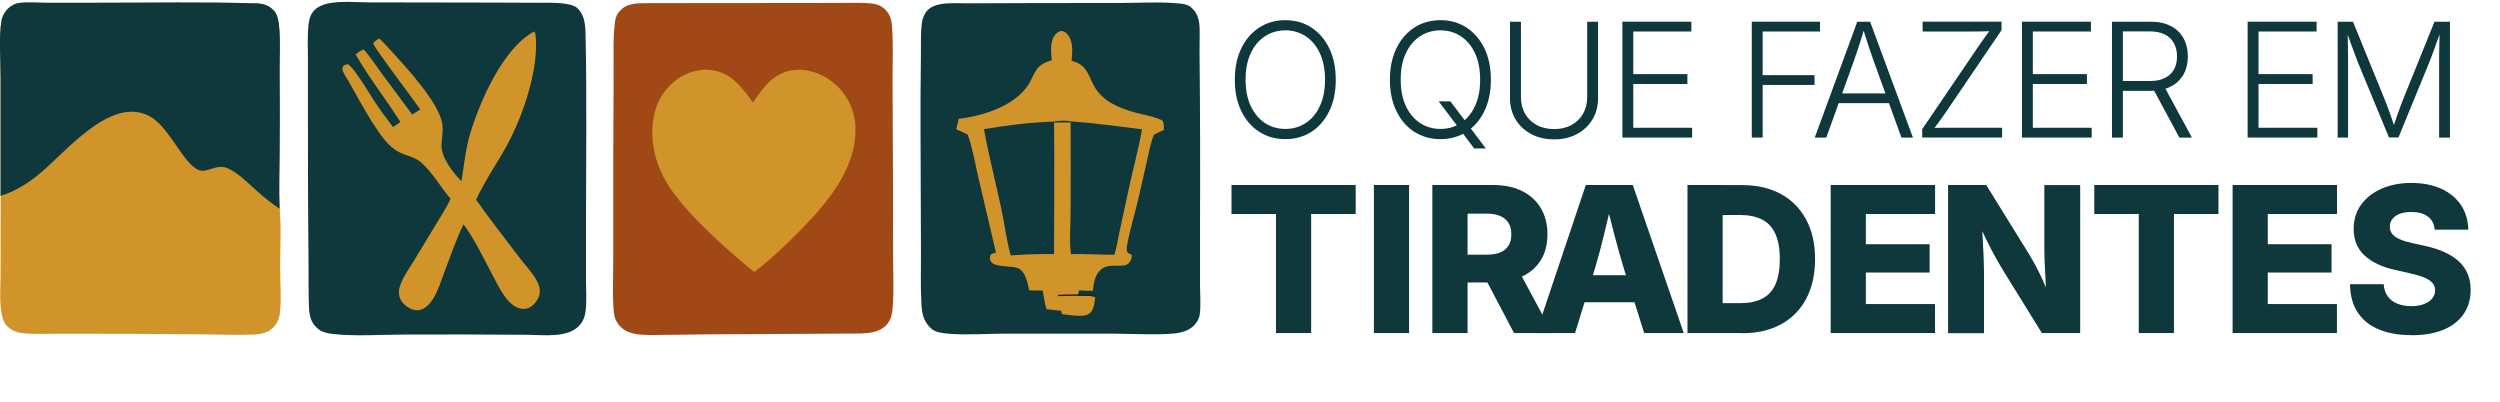 <svg xmlns="http://www.w3.org/2000/svg" id="a" viewBox="0 0 558.63 89.85"><path d="M144.72,.7l34.49-.03,9.39-.02c2.13,0,4.31-.1,6.43,.16,.95,.12,1.9,.53,2.63,1.17,.95,.84,1.5,2.11,1.61,3.36,.37,4.11,.16,8.45,.17,12.57l.09,20.4,.04,19.7c0,3.51,.21,7.18-.1,10.67-.13,1.45-.31,2.73-1.32,3.86-1.52,1.7-3.8,1.91-5.93,1.99l-33.38,.18-9.74,.11c-2.24,.03-4.54,.14-6.77-.14-1.58-.2-3.19-.91-4.16-2.21-.62-.83-.93-1.73-1.02-2.75-.34-3.82-.12-7.81-.12-11.64v-21l.08-20.74c.03-3.86-.19-7.91,.35-11.73,.14-1.01,.56-1.7,1.29-2.41,1.61-1.59,3.89-1.46,5.98-1.49Z" fill="#a14916"></path><path d="M168.23,22.88c.96-1.32,1.9-2.73,3-3.93,1.86-2.02,4.17-3.29,6.96-3.36,3.22-.08,6.46,1.31,8.77,3.52,2.67,2.53,4.18,6.03,4.2,9.71,.09,9.19-6.58,16.78-12.63,22.97-3.16,3.16-6.41,6.26-9.97,8.97-.8-.58-1.56-1.22-2.32-1.86-5.53-4.67-13.98-12.28-17.52-18.51-1.63-2.83-2.63-5.98-2.91-9.23-.32-4.04,.53-8.24,3.24-11.37,2.2-2.54,4.95-3.98,8.29-4.22,.65,0,1.28,.02,1.93,.13,4.28,.67,6.58,3.94,8.96,7.18Z" fill="#d0942a"></path><path d="M.13,43.76V17.26c0-3.66-.39-9.06,.18-12.52,.18-1.1,.7-2.05,1.49-2.82,.67-.65,1.56-1.15,2.5-1.26,1.94-.24,4.07-.04,6.04-.04h11.38c11.87,.01,23.81-.22,35.67,.14,1.53,.05,2.8,.49,3.84,1.65,.75,.83,.96,1.99,1.09,3.07,.4,3.42,.14,7.11,.16,10.56,.06,6.09,.06,12.18,0,18.28-.03,4.1-.17,8.24,0,12.33,.02,.14,.04,.28,.05,.42,.33,4.24,.06,8.71,.07,12.97,0,3.02,.34,7.45-.12,10.33-.16,.98-.56,1.84-1.22,2.58-1.23,1.38-2.69,1.7-4.46,1.79-3.5,.19-7.07,.02-10.57-.02l-18.02-.13-15.03-.02c-2.78,0-5.71,.19-8.46-.17-1.15-.15-2.2-.64-3.04-1.45-.88-.84-1.22-2.1-1.39-3.27-.43-2.81-.16-5.96-.16-8.81l.02-17.11Z" fill="#d0942a"></path><path d="M.13,43.76V17.26c0-3.66-.39-9.06,.18-12.52,.18-1.1,.7-2.05,1.49-2.82,.67-.65,1.56-1.15,2.5-1.26,1.94-.24,4.07-.04,6.04-.04h11.38c11.87,.01,23.81-.22,35.67,.14,1.53,.05,2.8,.49,3.84,1.65,.75,.83,.96,1.99,1.09,3.07,.4,3.42,.14,7.11,.16,10.56,.06,6.09,.06,12.18,0,18.28-.03,4.1-.17,8.24,0,12.33-1.68-1.13-3.25-2.35-4.76-3.69-1.98-1.75-3.9-3.76-6.21-5.05-2.07-1.15-3.14-.47-5.22,.1-.62,.17-1.15,.23-1.77,.02-3.51-1.21-6.62-9.66-11.08-12.05-8.83-4.72-18.9,8.31-25.06,13.22-2.47,1.97-5.18,3.62-8.21,4.56Z" fill="#0f383d"></path><path d="M225.01,.7l25.28-.04c4.23,0,8.85-.29,13.03,.1,1.06,.1,2.05,.19,2.87,.92,1.48,1.31,1.82,2.86,1.87,4.76,.05,1.71-.05,3.42-.02,5.13,.13,12.94,.17,25.89,.11,38.83v13.31c0,2.15,.24,4.64-.1,6.75-.14,.87-.69,1.72-1.31,2.33-.84,.83-2,1.31-3.15,1.55-3.09,.64-10.89,.24-14.49,.22h-24.87c-4.03,.02-8.31,.34-12.31,.01-1.2-.1-2.85-.29-3.77-1.1-1.73-1.52-2.12-3.21-2.25-5.41-.24-4.04-.08-8.18-.11-12.23l-.09-25.44c-.03-6.04,0-12.09,.08-18.13,.05-2.33-.1-4.85,.22-7.14,.14-1.03,.53-2.05,1.25-2.81,.73-.77,1.83-1.18,2.85-1.37,1.93-.36,4.05-.2,6.01-.2l8.89-.03Z" fill="#0f383d"></path><path d="M235.02,13.51c-.14-1.91-.5-4.21,.81-5.82,.32-.39,.8-.74,1.32-.76,.6-.02,1.13,.41,1.48,.86,1.24,1.59,.99,3.92,.81,5.79,1.63,.46,2.63,1.05,3.52,2.56,.6,1.02,.98,2.17,1.57,3.19,1.93,3.35,5.44,4.74,8.97,5.78,1.03,.3,5.98,1.24,6.35,2.01,.25,.53,.2,1.34,.21,1.92-.74,.34-1.51,.66-2.21,1.06-.74,1.73-1.07,3.72-1.49,5.56l-1.91,8.4c-.82,3.53-1.97,7.19-2.6,10.73-.09,.49-.14,1.01,.05,1.48,.14,.36,.63,.49,.96,.62,.12,.48-.11,1.26-.41,1.66-.32,.43-.76,.7-1.3,.77-2.12,.27-4.07-.52-5.65,1.44-.98,1.21-1.1,2.74-1.31,4.22-1.03,0-2.06-.04-3.09-.1l-.1,.46c-.17,1.21-.2,2.77-1.25,3.59-1.23,.97-4.41,.27-5.92,.14-.35-1.27-.61-2.57-.76-3.88l-.14-.28c-.98,0-1.98,.02-2.96-.04-.33-1.53-.74-3.86-2.17-4.78-1.54-1-6.23,.02-6.59-2.19-.05-.33,.04-.63,.12-.95,.41-.37,.69-.37,1.23-.48l-4.02-17.14c-.7-3.04-1.23-6.3-2.3-9.23-.84-.43-1.68-.84-2.55-1.21,.17-.78,.32-1.56,.52-2.33,5.12-.62,11.77-2.63,15.04-6.88,2.24-2.91,1.57-5.08,5.74-6.19Z" fill="#d0942a"></path><path d="M236.53,66.17c1.74,.02,6.96-.28,8.2,.16-.18,1.25-.21,2.87-1.29,3.72-1.27,1-4.56,.28-6.13,.14-.36-1.32-.63-2.66-.78-4.02Z" fill="#d0942a"></path><path d="M236.39,65.88c2.81-.1,5.64-.18,8.44-.03l-.1,.48c-1.24-.44-6.46-.14-8.2-.16l-.14-.29Z" fill="#19221c"></path><path d="M235.3,27.19c1.28-.28,2.76-.29,4.05-.07,5.32,.38,10.53,1.14,15.82,1.77-.74,4.41-1.99,8.84-2.93,13.23l-2.09,9.69c-.36,1.69-.64,3.46-1.12,5.12-3.24-.02-6.46-.19-9.71-.16-.43-2.46-.09-6.67-.09-9.33,.03-6.69,.03-13.39,0-20.08h-3.7l-.23-.16Z" fill="#0f383d"></path><path d="M219.88,28.86c5.04-.86,10.31-1.52,15.42-1.68l.23,.15c.12,9.81,0,19.64,0,29.45-3.24-.07-6.43,.07-9.66,.29-.99-3.33-1.39-7.01-2.12-10.42-1.27-5.94-2.8-11.8-3.88-17.79Z" fill="#0f383d"></path><path d="M82.48,.53l28.26,.05,9.31,.04c1.77,0,3.6-.07,5.37,.11,1.09,.11,2.81,.33,3.61,1.1,1.84,1.76,1.78,4.33,1.83,6.68,.29,13.9,.09,27.84,.08,41.75v12.29c0,2.32,.21,4.85-.11,7.14-.17,1.22-.64,2.33-1.53,3.21-2.67,2.66-7.84,1.93-11.35,1.91-9.29-.08-18.59-.09-27.88-.05-4.79,.02-10.94,.41-15.6-.12-1.31-.15-2.58-.39-3.58-1.29-1.49-1.35-1.78-2.93-1.86-4.84-.13-3.14-.04-6.33-.09-9.47-.1-10.13-.15-20.25-.13-30.38V13.55c0-2.65-.16-5.46,.13-8.1,.13-1.17,.47-2.32,1.31-3.18,2.49-2.56,8.83-1.7,12.24-1.75Z" fill="#0f383d"></path><path d="M119.38,7.04s.06,.08,.08,.12c.33,.7,.32,1.98,.32,2.75,.06,6.5-2.67,14.94-5.55,20.74-2.38,4.8-5.6,9.11-7.85,13.98,3.11,4.4,6.45,8.67,9.71,12.96,1.29,1.7,2.93,3.38,3.93,5.27,.4,.76,.66,1.6,.6,2.47-.08,1.1-.81,2.23-1.63,2.94-.69,.59-1.49,.85-2.39,.73-1.24-.17-2.25-.93-3.06-1.84-1.36-1.52-2.29-3.45-3.25-5.24-1.95-3.63-4.16-8.37-6.58-11.59l-.15-.19c-1.64,3.4-2.9,7.02-4.22,10.55-.75,2.01-1.42,4.23-2.54,6.05-.58,.94-1.36,1.85-2.39,2.32-.8,.36-1.67,.36-2.47,.01-1.07-.47-2.13-1.32-2.56-2.43-.32-.82-.31-1.78-.05-2.61,.63-2,2.04-3.92,3.13-5.7l5.17-8.56c1.01-1.68,2.13-3.36,2.96-5.14,.03-.07,.06-.13,.09-.2-2.23-2.6-4.05-5.95-6.63-8.17-1.06-.91-2.42-1.3-3.71-1.76-3.54-1.26-5.31-4.41-7.29-7.37-1.8-2.95-3.48-5.94-5.14-8.96-.42-.76-1.04-1.52-1.31-2.34-.15-.46-.08-.67,.12-1.09,.39-.27,.59-.35,1.06-.38,1.56,1.03,4.81,6.67,5.97,8.39,1.29,1.94,2.65,3.82,4.08,5.65,.56-.36,1.1-.75,1.65-1.13-3.22-5.07-7.02-9.9-10.01-15.09,.57-.51,1.09-.83,1.79-1.14,1.34,1.44,2.47,3.25,3.64,4.84l7.22,9.72,1.79-1.14c-1.31-1.96-10.41-13.9-10.51-14.74,.29-.55,.8-.8,1.3-1.12,.98,.83,1.86,1.84,2.73,2.79,3.4,3.72,10.4,11.31,11.35,16.02,.34,1.68-.08,3.3-.13,4.98-.08,2.83,2.59,6.19,4.46,8.11,.61-3.68,.91-7.19,2-10.81,2.2-7.24,7.37-18.98,14.24-22.65Z" fill="#d0942a"></path><g><path d="M287.22,31.09c-2.2,0-4.15-.55-5.85-1.64-1.7-1.09-3.03-2.64-4-4.63-.97-1.99-1.45-4.33-1.45-7s.48-5.03,1.45-7.02c.97-1.99,2.3-3.54,4-4.64,1.7-1.1,3.65-1.65,5.85-1.65s4.13,.55,5.82,1.65c1.69,1.1,3.02,2.65,3.99,4.64,.97,1.99,1.45,4.33,1.45,7.02s-.48,5.01-1.45,7c-.97,1.99-2.3,3.54-3.99,4.63-1.69,1.09-3.63,1.64-5.82,1.64Zm0-2.28c1.68,0,3.19-.44,4.53-1.31,1.34-.87,2.4-2.13,3.17-3.78,.78-1.64,1.16-3.61,1.16-5.91s-.39-4.3-1.16-5.94c-.78-1.64-1.83-2.9-3.17-3.78-1.34-.87-2.85-1.31-4.53-1.31s-3.21,.44-4.55,1.31c-1.34,.88-2.4,2.13-3.18,3.78-.78,1.65-1.16,3.63-1.16,5.94s.39,4.26,1.16,5.9c.78,1.64,1.83,2.9,3.17,3.78s2.86,1.32,4.56,1.32Z" fill="#0f383d"></path><path d="M321.88,31.09c-2.2,0-4.15-.55-5.85-1.64s-3.03-2.64-4-4.63c-.97-1.99-1.45-4.33-1.45-7s.48-5.03,1.45-7.02c.97-1.99,2.3-3.54,4-4.64s3.65-1.65,5.85-1.65,4.13,.55,5.82,1.65c1.69,1.1,3.02,2.65,3.99,4.64,.97,1.99,1.45,4.33,1.45,7.02s-.48,5.01-1.45,7c-.97,1.99-2.3,3.54-3.99,4.63-1.69,1.09-3.63,1.64-5.82,1.64Zm0-2.28c1.68,0,3.19-.44,4.53-1.31,1.34-.87,2.4-2.13,3.17-3.78,.78-1.64,1.16-3.61,1.16-5.91s-.39-4.3-1.16-5.94c-.78-1.64-1.83-2.9-3.17-3.78-1.34-.87-2.85-1.31-4.53-1.31s-3.21,.44-4.55,1.31c-1.34,.88-2.4,2.13-3.18,3.78-.78,1.65-1.16,3.63-1.16,5.94s.39,4.26,1.16,5.9c.78,1.64,1.83,2.9,3.17,3.78s2.86,1.32,4.56,1.32Zm-.42-6.17h2.62l3.32,4.38,.54,.75,4.07,5.4h-2.62l-2.97-3.98-.54-.71-4.41-5.84Z" fill="#0f383d"></path><path d="M347.26,31.14c-1.95,0-3.66-.4-5.14-1.2-1.48-.8-2.64-1.89-3.47-3.28-.83-1.38-1.24-2.96-1.24-4.72V4.85h2.45V21.77c0,1.36,.31,2.57,.92,3.64,.61,1.07,1.48,1.91,2.59,2.52,1.11,.61,2.41,.91,3.89,.91s2.79-.3,3.9-.91c1.11-.61,1.97-1.45,2.58-2.52,.61-1.07,.92-2.28,.92-3.64V4.85h2.43V21.95c0,1.76-.42,3.33-1.24,4.72-.83,1.38-1.98,2.48-3.46,3.28-1.48,.8-3.19,1.2-5.13,1.2Z" fill="#0f383d"></path><path d="M362.53,30.74V4.85h15.41v2.19h-12.98v9.52h12.09v2.21h-12.09v9.78h13.15v2.19h-15.59Z" fill="#0f383d"></path><path d="M391.44,30.74V4.85h15.24v2.19h-12.81v9.75h11.59v2.19h-11.59v11.76h-2.43Z" fill="#0f383d"></path><path d="M405.51,30.74l9.5-25.89h2.87l9.57,25.89h-2.57l-6.15-16.96c-.35-.95-.73-2.05-1.14-3.29-.41-1.25-.89-2.75-1.43-4.51h.56c-.53,1.77-1.01,3.29-1.42,4.54-.42,1.26-.79,2.34-1.11,3.26l-6.1,16.96h-2.57Zm4.45-7.7v-2.17h13.05v2.17h-13.05Z" fill="#0f383d"></path><path d="M429.52,30.74v-1.88l12.42-18.28c.5-.74,1.02-1.49,1.56-2.23,.54-.75,1.09-1.49,1.63-2.22l.29,.83c-1.02,.03-2.03,.06-3.04,.07-1.01,.01-2.02,.02-3.04,.02h-9.73v-2.21h17.64v1.89l-12.3,18.14c-.52,.76-1.06,1.53-1.62,2.29-.56,.76-1.12,1.52-1.69,2.28l-.29-.82c1-.05,1.99-.07,2.99-.08s1.99,0,2.99,0h10.04v2.19h-17.86Z" fill="#0f383d"></path><path d="M451.81,30.74V4.85h15.41v2.19h-12.98v9.52h12.09v2.21h-12.09v9.78h13.15v2.19h-15.59Z" fill="#0f383d"></path><path d="M471.93,30.74V4.85h8.62c1.8,0,3.31,.33,4.55,.98,1.24,.65,2.18,1.57,2.82,2.74,.64,1.17,.96,2.52,.96,4.05s-.32,2.87-.97,4.02c-.65,1.15-1.6,2.05-2.84,2.7-1.25,.65-2.77,.97-4.56,.97h-7.23v-2.21h7.18c1.32,0,2.42-.23,3.31-.68,.89-.45,1.55-1.09,2.01-1.9,.45-.82,.68-1.79,.68-2.91s-.23-2.1-.68-2.94c-.45-.83-1.12-1.48-2.02-1.95-.89-.46-2-.7-3.32-.7h-6.08V30.74h-2.43Zm15.05,0l-6.29-11.69h2.76l6.34,11.69h-2.81Z" fill="#0f383d"></path><path d="M502.24,30.74V4.85h15.41v2.19h-12.98v9.52h12.09v2.21h-12.09v9.78h13.15v2.19h-15.59Z" fill="#0f383d"></path><path d="M522.36,30.74V4.85h3.42l7.26,17.81c.16,.38,.33,.83,.52,1.35s.38,1.06,.58,1.62c.2,.57,.4,1.13,.58,1.69,.19,.56,.35,1.08,.5,1.56h-.62c.16-.46,.34-.97,.52-1.52,.18-.55,.38-1.11,.58-1.69,.2-.57,.4-1.12,.59-1.64,.19-.52,.36-.98,.51-1.37l7.19-17.81h3.46V30.74h-2.42V14.27c0-.51,0-1.07,0-1.68s.01-1.24,.03-1.89c.01-.65,.02-1.3,.04-1.96,.01-.66,.02-1.31,.03-1.95h.3c-.24,.7-.49,1.4-.74,2.1s-.49,1.39-.73,2.04c-.24,.65-.46,1.27-.68,1.83-.21,.57-.41,1.07-.58,1.49l-6.76,16.47h-2.12l-6.81-16.47c-.17-.43-.36-.92-.57-1.48-.21-.56-.43-1.16-.68-1.81-.24-.65-.49-1.33-.74-2.04s-.51-1.43-.77-2.15h.33c.02,.59,.04,1.21,.04,1.86,0,.65,.01,1.3,.03,1.96,.01,.66,.02,1.3,.03,1.92,0,.62,0,1.2,0,1.73V30.74h-2.35Z" fill="#0f383d"></path></g><g><path d="M275.18,47.82v-6.48h27.75v6.48h-9.95v26.6h-7.86v-26.6h-9.95Z" fill="#0f383d"></path><path d="M314.86,41.34v33.08h-7.86V41.34h7.86Z" fill="#0f383d"></path><path d="M320.06,74.42V41.34h13.57c2.5,0,4.66,.45,6.47,1.34,1.81,.9,3.21,2.17,4.2,3.82,.98,1.65,1.48,3.61,1.48,5.87s-.5,4.2-1.51,5.81c-1.01,1.61-2.44,2.83-4.3,3.67s-4.07,1.27-6.63,1.27h-8.57v-6.22h7.44c1.2,0,2.21-.17,3.02-.5,.81-.33,1.43-.84,1.85-1.51,.42-.67,.63-1.51,.63-2.52s-.21-1.87-.63-2.55c-.42-.68-1.04-1.2-1.85-1.55-.81-.36-1.82-.53-3.02-.53h-4.28v26.69h-7.86Zm18.25,0l-7.93-15.08h8.37l8.1,15.08h-8.55Z" fill="#0f383d"></path><path d="M343.25,74.42l11.1-33.08h10.5l11.39,33.08h-8.84l-4.57-14.48c-.72-2.41-1.44-4.95-2.13-7.6-.7-2.66-1.39-5.44-2.09-8.36h1.84c-.7,2.92-1.37,5.71-2.01,8.37s-1.32,5.2-2.03,7.59l-4.46,14.48h-8.7Zm7.55-6.88v-6.04h17.87v6.04h-17.87Z" fill="#0f383d"></path><path d="M384.93,41.34v33.08h-7.86V41.34h7.86Zm4.33,33.08h-8.81v-6.68h8.46c1.92,0,3.54-.33,4.85-1,1.31-.67,2.29-1.72,2.95-3.17,.66-1.45,.99-3.35,.99-5.68s-.34-4.23-1.01-5.68c-.67-1.45-1.67-2.51-2.99-3.17s-2.95-1-4.91-1h-8.48v-6.68h8.95c3.36,0,6.26,.67,8.69,2,2.43,1.33,4.31,3.23,5.64,5.71,1.33,2.47,1.99,5.42,1.99,8.84s-.66,6.37-1.98,8.85c-1.32,2.48-3.2,4.38-5.64,5.71-2.44,1.33-5.34,1.99-8.7,1.99Z" fill="#0f383d"></path><path d="M409.07,74.42V41.34h23.33v6.48h-15.47v6.75h14.25v6.33h-14.25v7.04h15.45v6.48h-23.31Z" fill="#0f383d"></path><path d="M435.3,74.42V41.34h8.53l9.26,14.96c.55,.89,1.1,1.85,1.67,2.88,.56,1.03,1.12,2.16,1.69,3.4s1.12,2.61,1.69,4.12l-.78,.49c-.09-1.2-.17-2.53-.25-4-.08-1.47-.15-2.89-.21-4.26-.06-1.38-.09-2.52-.09-3.44v-14.14h8.01v33.08h-8.55l-8.5-13.72c-.68-1.12-1.33-2.25-1.95-3.36-.62-1.12-1.25-2.34-1.9-3.66-.64-1.32-1.37-2.84-2.19-4.54l1.04-.13c.1,1.57,.2,3.1,.29,4.6,.09,1.5,.16,2.86,.2,4.09,.04,1.23,.07,2.23,.07,3.02v13.72h-8.02Z" fill="#0f383d"></path><path d="M467.97,47.82v-6.48h27.75v6.48h-9.95v26.6h-7.86v-26.6h-9.95Z" fill="#0f383d"></path><path d="M498.88,74.42V41.34h23.33v6.48h-15.47v6.75h14.25v6.33h-14.25v7.04h15.45v6.48h-23.31Z" fill="#0f383d"></path><path d="M538.87,74.89c-2.8,0-5.22-.42-7.27-1.26-2.05-.84-3.64-2.11-4.76-3.81-1.12-1.69-1.7-3.8-1.73-6.32h7.53c.07,1.07,.37,1.96,.89,2.69,.52,.73,1.23,1.28,2.13,1.65,.9,.38,1.95,.57,3.15,.57,1.09,0,2.04-.15,2.83-.46,.79-.3,1.41-.72,1.84-1.25,.44-.53,.65-1.15,.65-1.84,0-.64-.2-1.18-.59-1.63-.39-.45-.99-.85-1.79-1.19-.8-.34-1.82-.65-3.06-.93l-3.46-.78c-2.95-.65-5.23-1.73-6.86-3.23-1.63-1.5-2.44-3.49-2.44-5.96,0-2.06,.55-3.85,1.65-5.38,1.1-1.53,2.62-2.73,4.56-3.59s4.17-1.29,6.68-1.29,4.81,.43,6.69,1.3c1.89,.87,3.35,2.08,4.4,3.64,1.04,1.56,1.59,3.39,1.63,5.5h-7.5c-.1-1.24-.6-2.21-1.5-2.91-.9-.7-2.14-1.04-3.72-1.04-1.02,0-1.9,.14-2.62,.42-.73,.28-1.27,.67-1.64,1.17-.37,.5-.55,1.06-.55,1.7s.2,1.21,.59,1.67c.39,.46,.96,.85,1.71,1.17,.75,.32,1.64,.59,2.68,.81l2.86,.64c1.66,.35,3.12,.82,4.39,1.4s2.33,1.27,3.2,2.06c.87,.8,1.52,1.73,1.96,2.79,.44,1.06,.67,2.25,.67,3.56,0,2.1-.53,3.92-1.58,5.44s-2.56,2.69-4.53,3.5c-1.97,.81-4.33,1.21-7.08,1.21Z" fill="#0f383d"></path></g></svg>